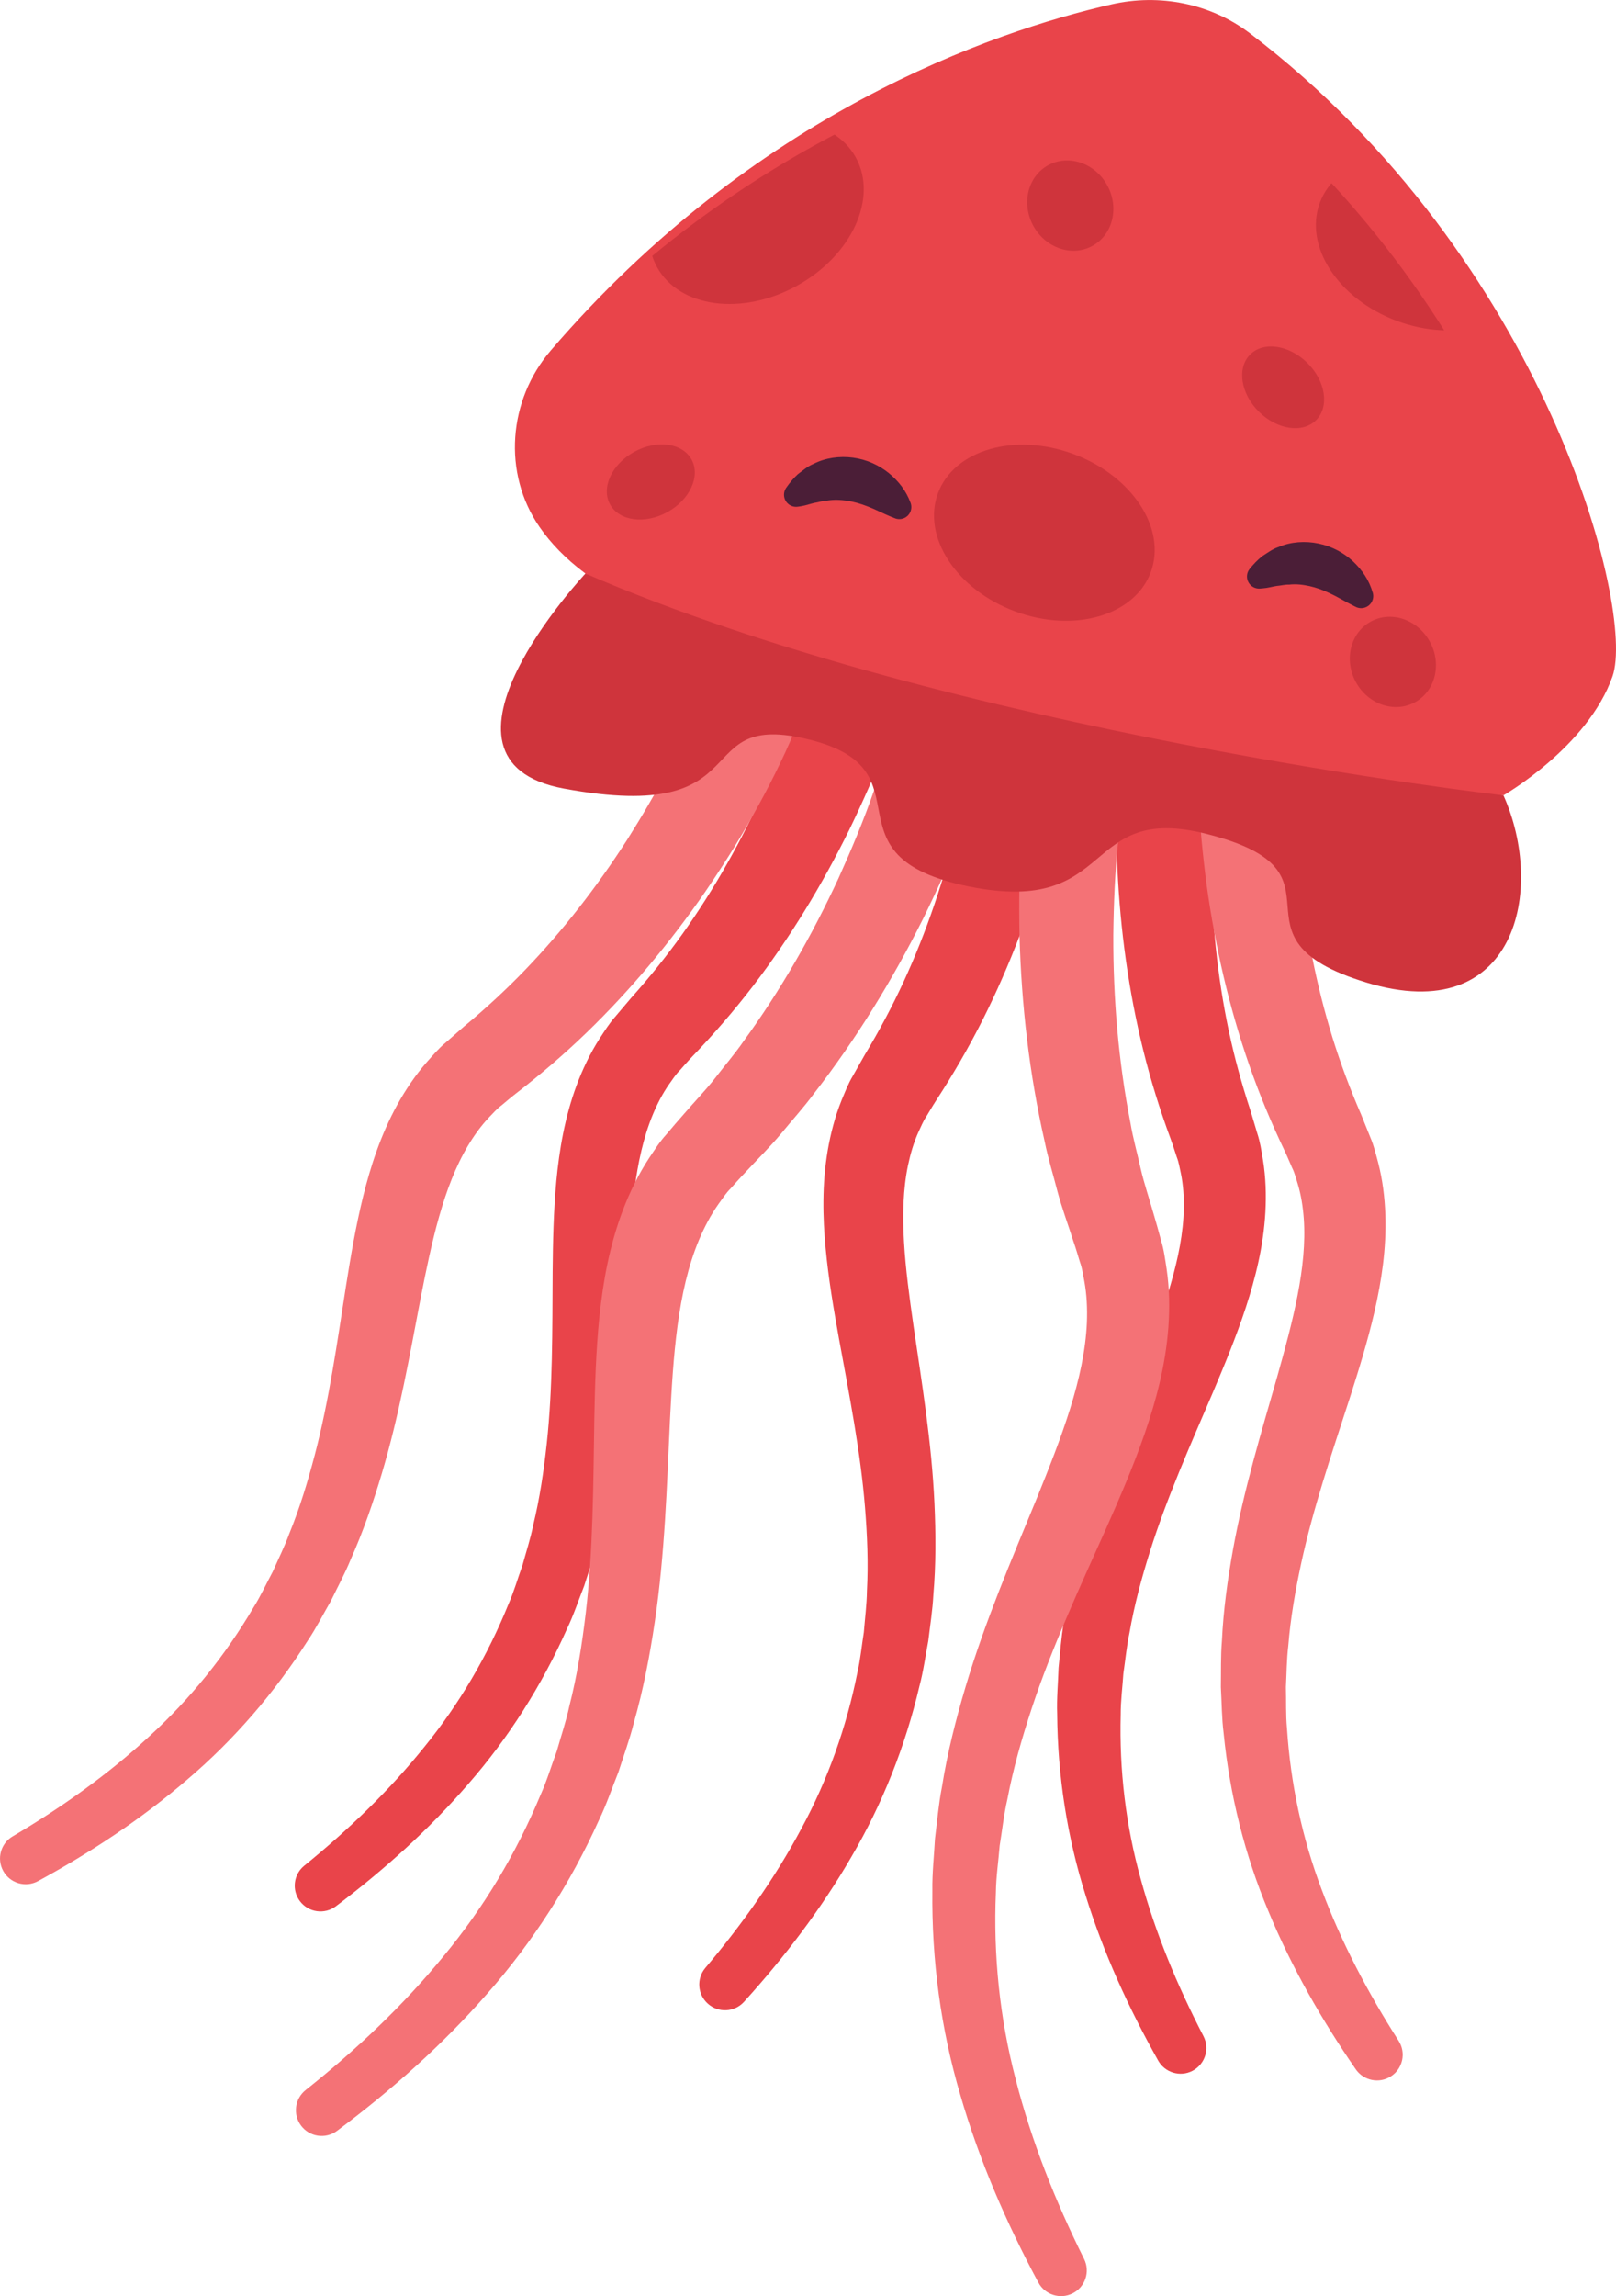<?xml version="1.0" encoding="UTF-8"?>
<!-- Created with Inkscape (http://www.inkscape.org/) -->
<svg width="50.757mm" height="72.078mm" version="1.1" viewBox="0 0 50.757 72.078" xmlns="http://www.w3.org/2000/svg">
 <defs>
  <clipPath id="clipPath873">
   <path d="m3794.4 4072.7c-17.87 13.26-31.11 27.31-40.84 41.4-33.09 47.91-27.92 112.98 10.02 157.14 180.91 210.61 392.1 283.43 499 307.93 43.04 9.85 88.49 0.89 123.62-25.86 263.54-200.74 343.29-513.08 322.66-572.03-21.98-62.81-97.11-105.97-97.11-105.97s-489.5 55.63-817.35 197.39z"/>
  </clipPath>
 </defs>
 <g transform="translate(-7.499 19.193)">
  <g fill="#e9444a">
   <path d="m36.225 1.379c-0.131 0.549-0.265 0.98-0.417 1.454-0.149 0.463-0.311 0.918-0.482 1.369-0.337 0.903-0.731 1.782-1.149 2.648-0.851 1.724-1.853 3.379-3.029 4.913-0.589 0.767-1.223 1.5-1.895 2.2-0.186 0.195-0.282 0.312-0.405 0.448-0.129 0.126-0.222 0.281-0.329 0.426-0.207 0.295-0.376 0.622-0.521 0.972-0.581 1.408-0.687 3.182-0.768 4.982-0.075 1.81-0.12 3.699-0.389 5.59-0.135 0.945-0.309 1.893-0.57 2.824-0.113 0.469-0.28 0.926-0.424 1.386-0.178 0.451-0.329 0.911-0.539 1.348-0.787 1.769-1.833 3.418-3.089 4.857-1.249 1.448-2.668 2.717-4.167 3.85-0.356 0.269-0.863 0.199-1.132-0.158-0.263-0.348-0.201-0.84 0.134-1.113l0.007-0.005c1.385-1.125 2.67-2.36 3.769-3.728 1.109-1.361 1.991-2.877 2.639-4.478 0.175-0.395 0.293-0.814 0.44-1.219 0.114-0.418 0.25-0.828 0.336-1.254 0.206-0.842 0.333-1.706 0.428-2.577 0.188-1.748 0.173-3.532 0.184-5.384 0.009-0.927 0.026-1.873 0.116-2.849 0.093-0.974 0.261-1.99 0.635-3.001 0.188-0.503 0.424-1.004 0.724-1.471 0.154-0.232 0.299-0.471 0.485-0.679l0.498-0.588c0.576-0.643 1.119-1.316 1.622-2.021 1.005-1.41 1.859-2.936 2.576-4.523 0.351-0.797 0.681-1.604 0.956-2.429 0.14-0.41 0.271-0.824 0.388-1.237 0.116-0.402 0.233-0.853 0.302-1.198l0.005-0.026c0.17-0.849 0.996-1.4 1.845-1.23 0.849 0.17 1.4 0.996 1.23 1.845-0.004 0.017-0.009 0.04-0.012 0.057"/>
   <path d="m41.415 1.682c-0.026 0.563-0.078 1.012-0.139 1.506-0.06 0.483-0.135 0.96-0.219 1.435-0.163 0.95-0.386 1.887-0.636 2.815-0.515 1.852-1.191 3.665-2.061 5.391-0.436 0.863-0.922 1.701-1.452 2.514-0.146 0.226-0.219 0.359-0.315 0.515-0.103 0.149-0.166 0.318-0.244 0.48-0.149 0.328-0.253 0.682-0.331 1.052-0.308 1.492-0.082 3.255 0.173 5.038 0.263 1.792 0.57 3.656 0.658 5.565 0.043 0.954 0.049 1.917-0.034 2.881-0.025 0.482-0.103 0.961-0.159 1.441-0.091 0.476-0.154 0.957-0.279 1.425-0.443 1.884-1.164 3.699-2.131 5.347-0.958 1.655-2.115 3.166-3.377 4.559-0.3 0.331-0.811 0.356-1.141 0.056-0.324-0.293-0.355-0.788-0.075-1.119l0.005-0.006c1.152-1.363 2.183-2.816 3.01-4.365 0.836-1.544 1.42-3.197 1.759-4.891 0.098-0.421 0.137-0.854 0.205-1.28 0.034-0.432 0.091-0.86 0.097-1.295 0.046-0.865 0.01-1.738-0.06-2.612-0.141-1.752-0.488-3.502-0.822-5.323-0.164-0.913-0.324-1.845-0.416-2.821-0.091-0.974-0.115-2.004 0.065-3.066 0.091-0.529 0.229-1.065 0.437-1.58 0.108-0.256 0.206-0.518 0.35-0.757l0.379-0.67c0.446-0.739 0.854-1.502 1.217-2.288 0.726-1.573 1.281-3.231 1.689-4.924 0.197-0.848 0.37-1.703 0.487-2.564 0.061-0.429 0.113-0.86 0.151-1.288 0.039-0.416 0.07-0.881 0.074-1.234v-0.027c0.009-0.866 0.718-1.561 1.584-1.553 0.866 0.008 1.561 0.718 1.553 1.584-3.53e-4 0.017-0.001 0.041-0.002 0.058"/>
   <path d="m45.973 2.868c-0.075 0.344-0.147 0.805-0.202 1.219-0.058 0.426-0.103 0.858-0.138 1.29-0.077 0.865-0.098 1.737-0.094 2.608 0.023 1.741 0.196 3.481 0.554 5.176 0.18 0.847 0.409 1.681 0.68 2.501l0.221 0.738c0.088 0.265 0.126 0.542 0.174 0.816 0.089 0.549 0.105 1.102 0.076 1.638-0.06 1.076-0.313 2.074-0.617 3.004-0.307 0.931-0.67 1.805-1.032 2.659-0.73 1.702-1.456 3.332-1.982 5.009-0.262 0.837-0.49 1.68-0.637 2.534-0.091 0.425-0.13 0.855-0.193 1.284-0.028 0.43-0.086 0.861-0.084 1.293-0.046 1.727 0.158 3.469 0.63 5.159 0.462 1.693 1.146 3.339 1.967 4.923l0.003 6e-3c0.205 0.396 0.05 0.884-0.346 1.089-0.387 0.201-0.863 0.056-1.076-0.321-0.922-1.638-1.715-3.368-2.282-5.194-0.577-1.822-0.877-3.751-0.891-5.687-0.018-0.485 0.028-0.967 0.044-1.451 0.052-0.48 0.082-0.966 0.165-1.44 0.133-0.958 0.352-1.897 0.605-2.817 0.509-1.841 1.222-3.591 1.876-5.28 0.645-1.682 1.257-3.352 1.287-4.874 6e-3 -0.379-0.018-0.746-0.09-1.099-0.04-0.176-0.064-0.355-0.131-0.522-0.059-0.174-0.101-0.319-0.193-0.573-0.337-0.909-0.625-1.835-0.858-2.773-0.465-1.876-0.723-3.793-0.814-5.714-0.037-0.961-0.047-1.923 0.005-2.886 0.023-0.482 0.056-0.963 0.105-1.448 0.05-0.495 0.1-0.944 0.199-1.499 0.152-0.853 0.967-1.42 1.819-1.268 0.852 0.152 1.42 0.967 1.268 1.819-0.003 0.017-0.006 0.034-0.01 0.051l-0.007 0.032"/>
  </g>
  <g fill="#f47276">
   <path d="m32.474 3.708c-0.211 0.524-0.407 0.93-0.627 1.377-0.216 0.436-0.443 0.862-0.68 1.283-0.467 0.844-0.986 1.654-1.528 2.449-1.096 1.58-2.332 3.068-3.723 4.412-0.696 0.671-1.431 1.303-2.199 1.895-0.213 0.165-0.325 0.267-0.467 0.383-0.146 0.106-0.261 0.245-0.388 0.373-0.248 0.261-0.464 0.56-0.659 0.884-0.782 1.306-1.15 3.046-1.496 4.814-0.341 1.779-0.666 3.64-1.211 5.471-0.274 0.915-0.586 1.827-0.981 2.709-0.182 0.447-0.414 0.874-0.625 1.308-0.243 0.419-0.461 0.852-0.732 1.254-1.04 1.633-2.318 3.109-3.773 4.347-1.45 1.247-3.04 2.292-4.691 3.191-0.392 0.213-0.883 0.069-1.096-0.323-0.208-0.383-0.075-0.861 0.297-1.081l0.007-0.004c1.537-0.907 2.989-1.94 4.279-3.13 1.298-1.183 2.394-2.551 3.272-4.039 0.231-0.365 0.41-0.761 0.615-1.141 0.174-0.397 0.369-0.782 0.518-1.191 0.328-0.802 0.581-1.638 0.804-2.486 0.445-1.701 0.693-3.467 0.978-5.297 0.146-0.915 0.302-1.849 0.536-2.801 0.236-0.95 0.552-1.93 1.071-2.874 0.26-0.47 0.567-0.93 0.934-1.348 0.186-0.207 0.365-0.422 0.58-0.6l0.579-0.508c0.665-0.551 1.301-1.136 1.903-1.759 1.203-1.246 2.274-2.628 3.217-4.093 0.465-0.736 0.91-1.486 1.304-2.26 0.199-0.385 0.39-0.775 0.567-1.167 0.174-0.38 0.357-0.809 0.476-1.141l0.009-0.025c0.293-0.815 1.192-1.238 2.007-0.944 0.815 0.294 1.238 1.192 0.944 2.007-6e-3 0.016-0.014 0.038-0.021 0.054"/>
   <path d="m38.83 3.518c-0.149 0.606-0.302 1.093-0.476 1.623-0.17 0.519-0.355 1.029-0.551 1.535-0.385 1.013-0.833 1.998-1.309 2.968-0.967 1.933-2.104 3.785-3.436 5.501-0.322 0.436-0.691 0.839-1.034 1.259-0.349 0.417-0.74 0.799-1.108 1.199-0.208 0.216-0.324 0.354-0.468 0.512-0.151 0.147-0.261 0.327-0.386 0.495-0.242 0.343-0.441 0.722-0.611 1.126-0.679 1.627-0.806 3.644-0.91 5.68-0.096 2.047-0.16 4.175-0.475 6.301-0.158 1.062-0.36 2.127-0.659 3.17-0.131 0.526-0.321 1.038-0.486 1.554-0.203 0.505-0.376 1.021-0.614 1.511-0.895 1.981-2.081 3.827-3.504 5.438-1.415 1.62-3.02 3.039-4.717 4.307-0.357 0.267-0.864 0.194-1.131-0.164-0.262-0.35-0.197-0.844 0.143-1.115l6e-3 -0.005c1.583-1.259 3.054-2.647 4.318-4.188 1.274-1.534 2.295-3.247 3.05-5.062 0.203-0.448 0.343-0.922 0.514-1.382 0.134-0.474 0.294-0.939 0.397-1.423 0.244-0.955 0.398-1.936 0.515-2.925 0.233-1.983 0.235-4.006 0.268-6.096 0.02-1.046 0.049-2.111 0.161-3.205 0.114-1.091 0.313-2.224 0.739-3.343 0.213-0.557 0.48-1.109 0.817-1.623 0.173-0.255 0.335-0.518 0.544-0.746 0.196-0.233 0.416-0.489 0.561-0.651 0.321-0.373 0.663-0.725 0.967-1.112 0.299-0.392 0.622-0.762 0.902-1.169 1.16-1.593 2.148-3.318 2.98-5.115 0.407-0.902 0.791-1.817 1.113-2.75 0.164-0.466 0.318-0.935 0.456-1.404 0.137-0.458 0.274-0.965 0.359-1.368l0.006-0.03c0.179-0.847 1.011-1.389 1.858-1.21 0.847 0.179 1.389 1.011 1.21 1.858-0.003 0.014-0.008 0.035-0.011 0.049"/>
   <path d="m48.291 3.129c-0.043 0.35-0.073 0.815-0.09 1.232-0.019 0.429-0.024 0.863-0.02 1.297 0.002 0.869 0.061 1.739 0.144 2.606 0.18 1.732 0.512 3.449 1.023 5.104 0.256 0.827 0.56 1.637 0.904 2.428l0.288 0.715c0.111 0.256 0.174 0.528 0.247 0.797 0.139 0.538 0.205 1.087 0.225 1.624 0.037 1.077-0.123 2.094-0.341 3.048-0.221 0.956-0.503 1.859-0.786 2.741-0.572 1.761-1.147 3.45-1.518 5.168-0.184 0.857-0.335 1.717-0.404 2.581-0.052 0.432-0.052 0.864-0.075 1.296 0.012 0.431-0.007 0.865 0.034 1.296 0.112 1.724 0.473 3.44 1.097 5.081 0.615 1.644 1.445 3.22 2.407 4.724l0.003 0.005c0.241 0.376 0.131 0.876-0.245 1.116-0.368 0.235-0.854 0.134-1.101-0.222-1.067-1.547-2.015-3.198-2.745-4.965-0.74-1.761-1.215-3.656-1.405-5.582-0.061-0.481-0.06-0.966-0.088-1.449 0.008-0.483-0.007-0.969 0.033-1.45 0.045-0.966 0.178-1.921 0.347-2.86 0.339-1.88 0.89-3.688 1.388-5.429 0.489-1.734 0.946-3.452 0.837-4.971-0.028-0.377-0.085-0.742-0.189-1.087-0.056-0.171-0.095-0.347-0.178-0.508-0.075-0.168-0.129-0.309-0.244-0.552-0.418-0.875-0.79-1.771-1.107-2.684-0.634-1.826-1.065-3.712-1.33-5.616-0.125-0.954-0.222-1.911-0.259-2.875-0.021-0.482-0.031-0.965-0.027-1.451 0.005-0.498 0.013-0.949 0.062-1.511 0.074-0.863 0.833-1.502 1.696-1.429 0.863 0.074 1.502 0.834 1.428 1.696-0.001 0.017-0.003 0.035-0.005 0.052l-0.004 0.034"/>
   <path d="m43.054 4.343c-0.093 0.401-0.183 0.919-0.253 1.392-0.073 0.484-0.132 0.974-0.18 1.465-0.103 0.982-0.142 1.973-0.154 2.963-6e-3 1.98 0.16 3.961 0.538 5.895 0.081 0.487 0.218 0.959 0.323 1.441 0.111 0.479 0.272 0.943 0.405 1.417 0.064 0.209 0.154 0.533 0.233 0.827 0.093 0.295 0.129 0.603 0.177 0.907 0.089 0.609 0.096 1.222 0.054 1.817-0.087 1.194-0.386 2.304-0.744 3.342-0.361 1.039-0.785 2.017-1.209 2.973-0.854 1.908-1.707 3.742-2.334 5.637-0.313 0.946-0.587 1.9-0.77 2.868-0.111 0.482-0.163 0.971-0.242 1.457-0.039 0.489-0.113 0.978-0.119 1.47-0.083 1.964 0.118 3.948 0.624 5.877 0.495 1.931 1.241 3.811 2.143 5.622l0.003 0.006c0.199 0.399 0.036 0.884-0.363 1.083-0.392 0.195-0.866 0.042-1.072-0.341-1.002-1.865-1.857-3.831-2.454-5.897-0.609-2.061-0.902-4.235-0.876-6.409-0.009-0.545 0.053-1.086 0.082-1.629 0.068-0.538 0.113-1.082 0.217-1.614 0.17-1.073 0.437-2.123 0.743-3.152 0.613-2.06 1.455-4.015 2.234-5.911 0.766-1.889 1.504-3.771 1.577-5.532 0.016-0.438-0.003-0.866-0.078-1.279-0.042-0.206-0.066-0.415-0.14-0.612-0.064-0.204-0.11-0.379-0.208-0.661-0.164-0.518-0.357-1.03-0.497-1.555-0.134-0.526-0.298-1.047-0.405-1.578-0.481-2.118-0.728-4.278-0.788-6.438-0.02-1.08-0.01-2.162 0.069-3.243 0.036-0.541 0.085-1.081 0.15-1.623 0.066-0.554 0.133-1.06 0.255-1.672 0.169-0.849 0.994-1.401 1.843-1.233 0.849 0.169 1.401 0.994 1.233 1.843-0.003 0.014-6e-3 0.029-0.009 0.043l-0.009 0.036"/>
  </g>
  <path d="m25.887-1.189s-5.497 5.864-0.669 6.753c6.301 1.16 3.81-2.515 7.72-1.535 3.849 0.965 0.298 3.657 4.995 4.606 4.697 0.948 3.483-2.664 7.485-1.645 4.754 1.21 0.301 3.231 5.002 4.661 4.701 1.43 5.629-2.912 4.302-5.875" fill="#cf343c"/>
  <path d="m25.887-1.189c-0.63-0.468-1.097-0.963-1.441-1.46-1.167-1.69-0.985-3.986 0.353-5.543 6.382-7.43 13.832-9.999 17.604-10.863 1.518-0.347 3.122-0.031 4.361 0.912 9.297 7.082 12.111 18.1 11.383 20.18-0.775 2.216-3.426 3.738-3.426 3.738s-17.268-1.962-28.834-6.963" fill="#e9444a"/>
  <g transform="matrix(.035 0 0 -.035 -107.97 142.49)">
   <g clip-path="url(#clipPath873)" fill="#cf343c">
    <path d="m4067.1 4478.3c20.08-36.4-3.58-87.93-52.84-115.09-49.24-27.17-105.44-19.67-125.52 16.73-20.08 36.41 3.57 87.93 52.83 115.1 49.25 27.15 105.45 19.67 125.53-16.74"/>
    <path d="m4331.8 4106.3c-14.45-38.98-68.92-54.73-121.66-35.17-52.73 19.56-83.77 67.01-69.31 105.99s68.92 54.72 121.66 35.16c52.73-19.55 83.77-67 69.31-105.98"/>
    <path d="m4674.5 4366.8c-14.45-38.97-68.93-54.72-121.66-35.16-52.74 19.56-83.77 67.01-69.31 105.99 14.45 38.97 68.92 54.71 121.65 35.16 52.75-19.55 83.77-67.01 69.32-105.99"/>
    <path d="m4480.3 4242.8c-11.96-12.12-34.97-8.82-51.37 7.38-16.4 16.19-20 39.15-8.03 51.28 11.98 12.12 34.97 8.82 51.38-7.38 16.4-16.19 19.99-39.15 8.02-51.28"/>
    <path d="m3919.7 4207.4c8.23-14.92-1.46-36.03-21.65-47.17-20.18-11.13-43.22-8.06-51.44 6.86-8.24 14.92 1.46 36.04 21.65 47.17 20.18 11.13 43.21 8.06 51.44-6.86"/>
    <path d="m4292.7 4453.4c11.01-19.96 5.11-44.32-13.18-54.4-18.29-10.09-42.04-2.09-53.05 17.87-11 19.96-5.1 44.31 13.18 54.4 18.3 10.09 42.05 2.09 53.05-17.87"/>
    <path d="m4582.2 4044.1c11.01-19.96 5.1-44.31-13.19-54.4-18.28-10.08-42.03-2.09-53.04 17.87-11 19.96-5.11 44.32 13.19 54.4 18.29 10.09 42.04 2.08 53.04-17.87"/>
   </g>
  </g>
  <path d="m35.51-2.961c-0.258-0.106-0.519-0.243-0.75-0.331-0.235-0.092-0.451-0.152-0.658-0.183-0.207-0.028-0.413-0.042-0.65 7.056e-4 -0.119 0.002-0.242 0.048-0.376 0.068-0.134 0.03-0.268 0.082-0.428 0.106l-0.088 0.013c-0.208 0.031-0.401-0.113-0.432-0.32-0.014-0.099 0.011-0.196 0.064-0.272 0.106-0.153 0.226-0.299 0.368-0.429 0.156-0.114 0.304-0.248 0.496-0.325 0.362-0.187 0.815-0.251 1.238-0.193 0.427 0.056 0.819 0.238 1.124 0.486 0.308 0.256 0.537 0.543 0.682 0.934 0.072 0.196-0.028 0.414-0.223 0.486-0.093 0.034-0.19 0.03-0.274-0.005l-0.091-0.037" fill="#4b1e37"/>
  <path d="m49.997-0.185c-0.25-0.124-0.501-0.279-0.726-0.382-0.228-0.109-0.439-0.183-0.643-0.228-0.205-0.043-0.41-0.072-0.648-0.045-0.12-0.006-0.246 0.03-0.381 0.041-0.136 0.02-0.273 0.063-0.434 0.075l-0.089 0.007c-0.209 0.016-0.392-0.14-0.409-0.35-0.008-0.1 0.025-0.195 0.083-0.267 0.116-0.145 0.247-0.282 0.398-0.402 0.163-0.103 0.32-0.226 0.518-0.289 0.374-0.161 0.831-0.194 1.248-0.105 0.422 0.086 0.8 0.295 1.088 0.564 0.289 0.277 0.497 0.58 0.614 0.98 0.058 0.201-0.057 0.411-0.258 0.469-0.094 0.028-0.191 0.017-0.273-0.023l-0.088-0.044" fill="#4b1e37"/>
 </g>
</svg>
